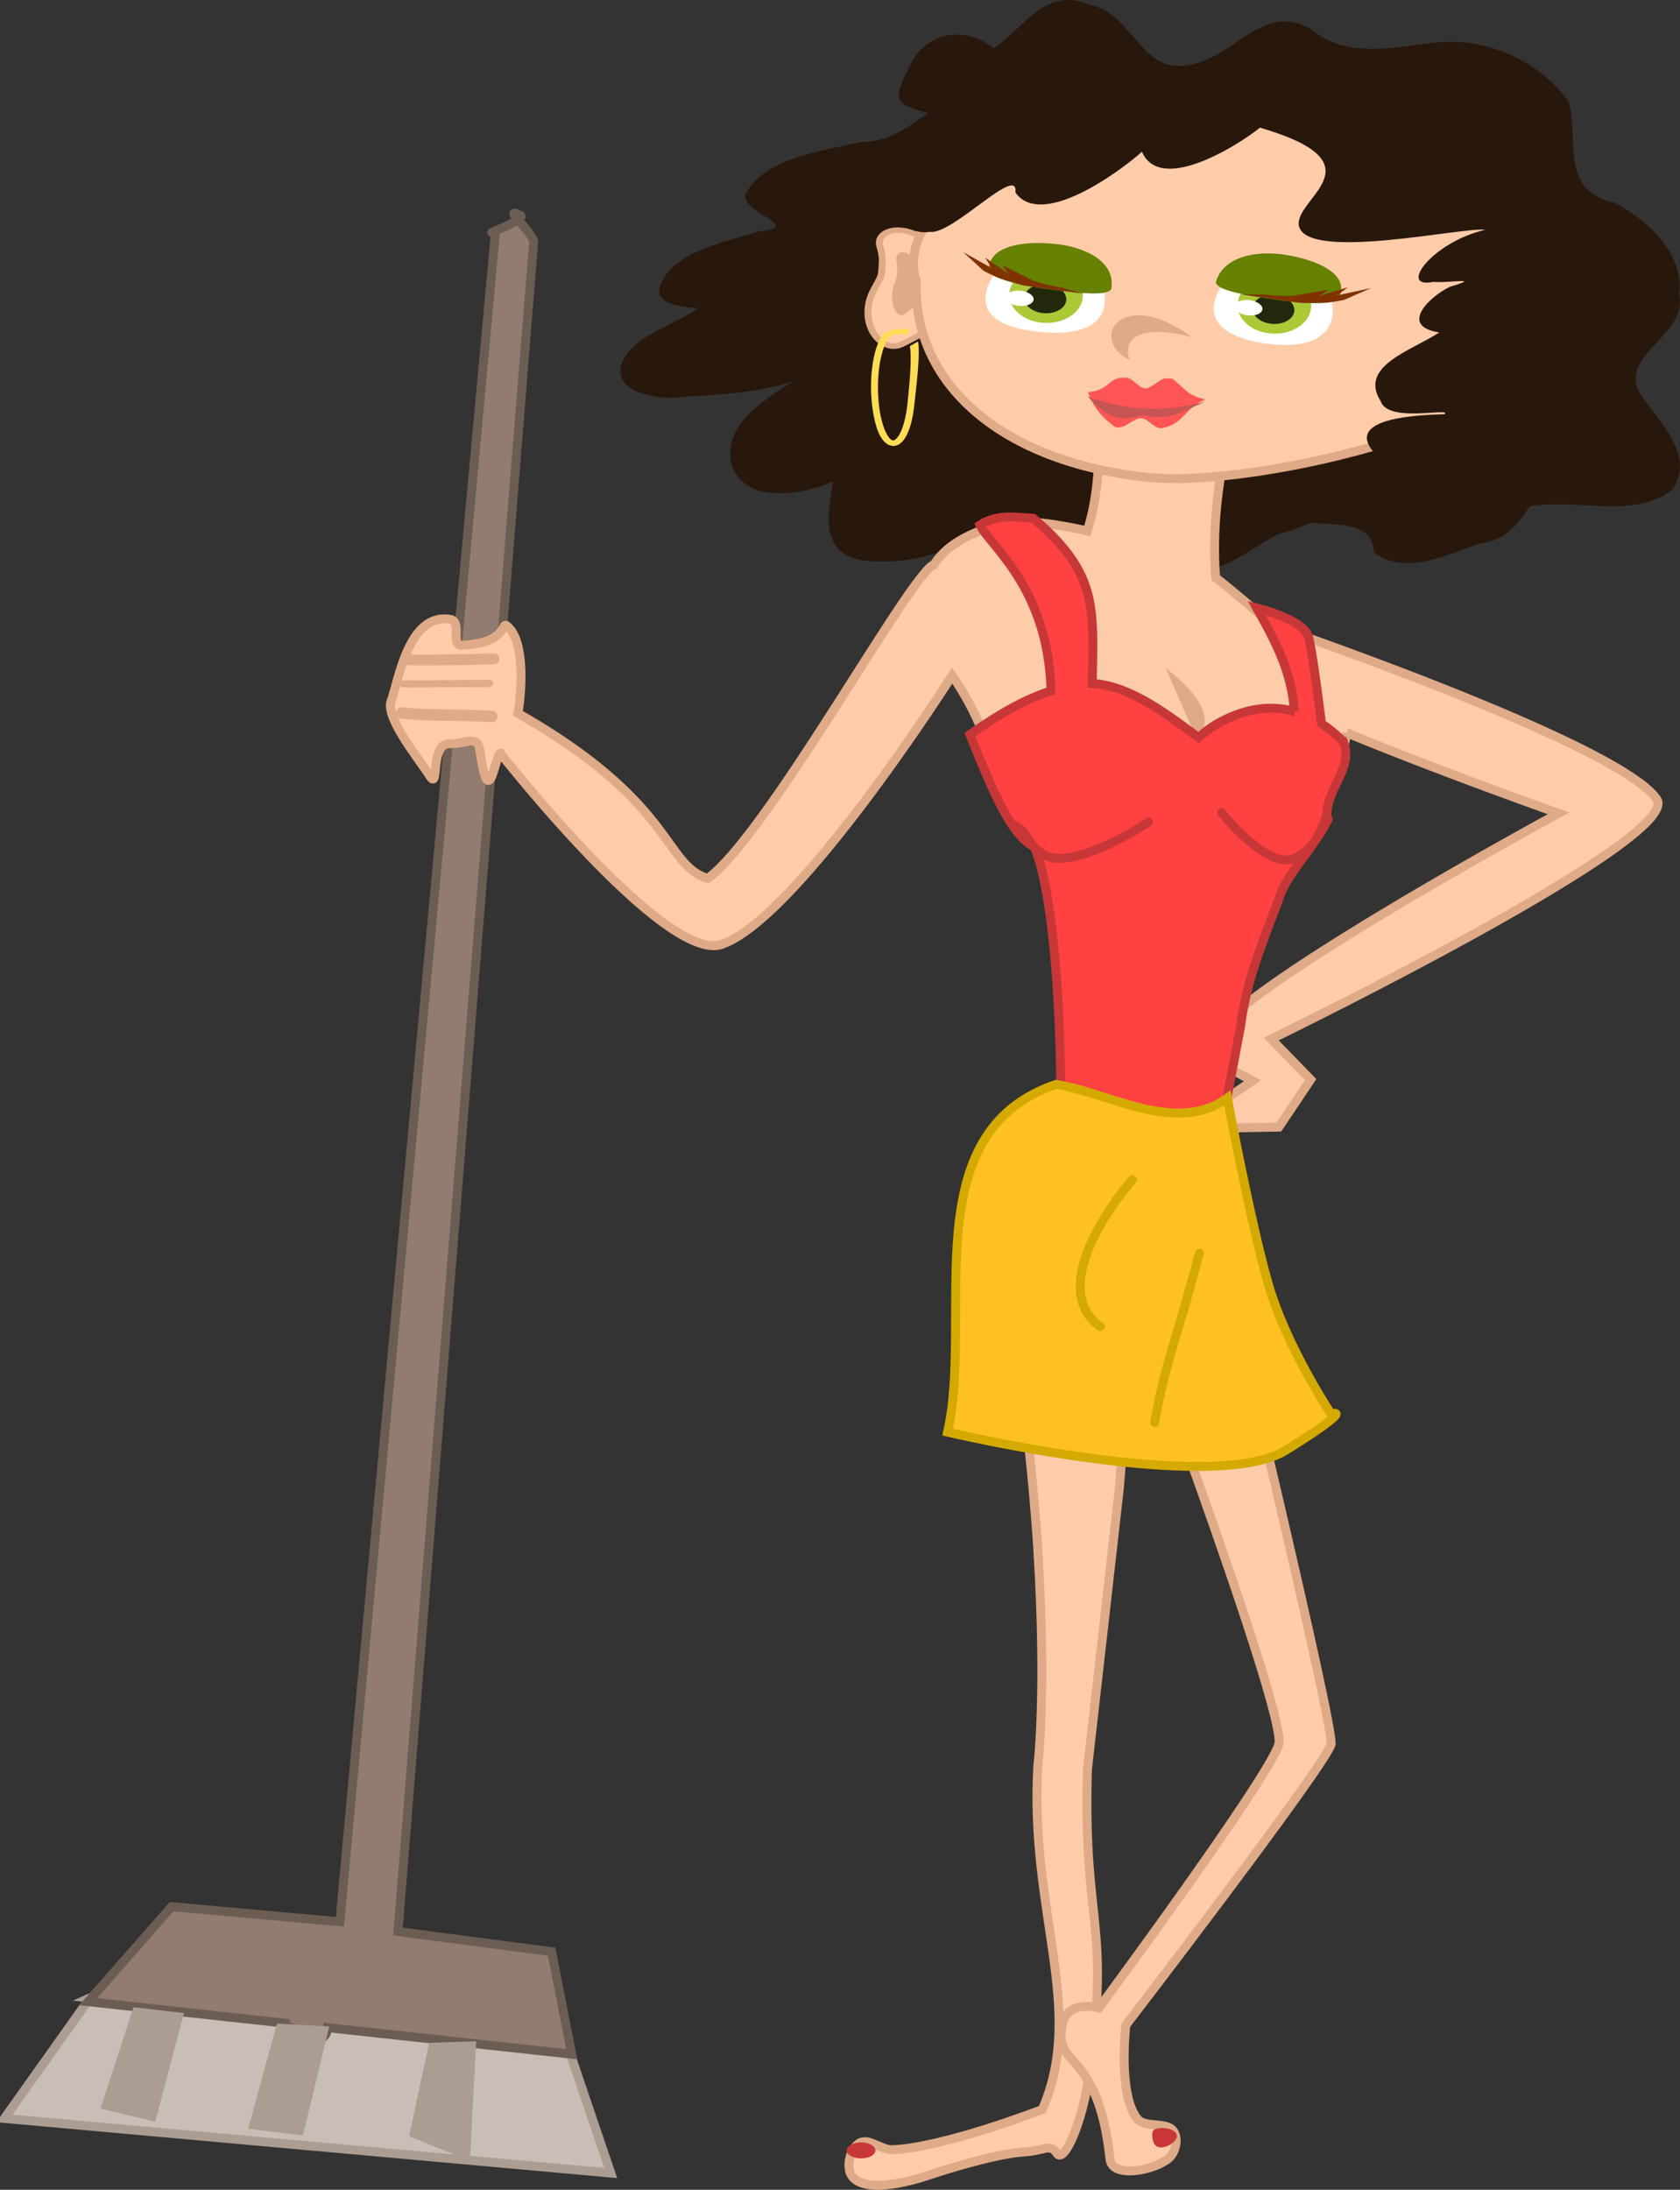 <svg xmlns="http://www.w3.org/2000/svg" viewBox="0 0 188.03 244.94"><rect x="0" y="0" width="188.03" height="244.94" fill="#333333" stroke="none"/><path fill="#28170b" d="M96.52 15.87c-4.691 1.021-11.08 1.883-13.103 5.888-.35 2.158 6.554 3.553 1.64 4.096-4.092 1.239-9.953 2.411-11.2 6.19-.865 2.641 5.31 2.359 4.199 2.459-2.552 1.856-6.386 2.81-8.02 5.304-2.423 3.748 3.029 5.114 6.692 4.549 4.067-.19 8.28-.483 12.075-1.694-3.57 2.155-7.78 5.002-6.979 9.026 1.145 4.658 7.548 3.833 11.397 2.19-.298 2.737-1.967 8.218 3.65 8.835 3.915.404 8.414-.452 11.288-2.515 1.28 3.49 6.937 3.047 10.562 2.838 4.143 1.236 9.72-3.263 12.416.603 4.464 1.577 8.45-2.079 11.863-3.88 4.865-1.186 8.213-4.086 12.666-5.827 4.808-1.483 4.772-5.836 1.839-8.395 4.748-.169 6.718-4.187 5.542-7.548-1.098-6.112 3.627-12.615-.332-18.411-3.317-2.328-6.456-5.13-10.617-6.627-6.54-1.834-13.135-4.17-20.23-3.776-4.76.07-9.52-1.267-14.216.016-4.321.219-8.458.886-12.315 2.674-2.793 1.355-5.114 4.046-8.817 4.005z"/><path d="M10.08 223.473L.492 236.96l67.863 6.108-4.831-14.234-53.447-5.36z" stroke="#ac9d93" fill="#c8beb7"/><path d="M58.245 24.098c.807.405-4.746 2.496-2.781 1.727L38.04 214.964l-18.83-1.688-9.344 10.625 22.062 2.407-.031.343c2.005.223 4.46 2.79 4.781.157l4.319.469 22.994 2.5-2.25-11.47-17.196-2.245L59.733 26.983c-.49-1.44-3.642-3.967-1.487-2.884z" stroke="#6c5d53" fill="#917c6f" stroke-width="1"/><path d="M48.032 228.503l5.266-.173-.705 13.386-6.81-2.77zM30.989 226.352l5.86.323-2.938 12.182-6.137-.729zM14.937 224.518l5.65.654-3.207 12.149-6.13-1.465z" fill="#ac9d93"/><path d="M122.47 41.01c.693 6.69.923 13.109-.781 18.375-4.113-.902-7.752-1.381-10.031-.687-3.878 1.18-5.948 2.607-7.125 4.468a1.254 1.254 0 00-.407.25c-3.674 3.349-18.425 30.07-24.906 34.844-4.972-1.489-3.557-8.392-21.25-18.469.428-2.531.748-7.617-.936-9.489-1.215-1.35.396 1.586-5.312 1.876-1.363.069.023-2.667-1.322-2.895-4.728-.798-5.803 7.006-6.617 9.102-.73 1.881 3.201 6.62 4.264 8.335 1.211 1.955-.027-3.562 2.272-3.532 2.001.026 3.142-1.106 3.416.876.984 7.117 1.689.306 2.267.196 0 0 18.472 23.556 24.78 21.375 8.54-2.953 25.782-30.062 25.782-30.062 1.372 1.96 2.956 4.685 4.5 9.125 11.41 18.592 11.895 41.384 1.812 66.5l26.22-1.188c-2.037-9.176-3.035-22.372-.559-23.853l4.59-.084 3.562-5.313-4.406-4.531s46.06-22.399 43.156-26.812c-4.068-6.182-43.125-19.5-43.125-19.5-1.738-1.607-3.763-3.327-6.25-5.313-.35-4.304-.168-11.88 3.219-22.219zm28.281 40.969c10.087 4.18 23.688 9 23.688 9s-26.359 14.284-35.5 21.781l-.031-.031-.281.312c-.021.018-.042.045-.063.063.98-4.273 2.263-8.33 3.75-12.312 2.654-6.687 6.626-10.066 8.438-18.812zm-13.375 37.406l2.8 1.513-3.206 2.175c.11-1.248.238-2.487.406-3.688z" stroke="#deaa87" fill="#fca"/><path fill="#deaa87" d="M130.49 74.75s5 3.571 4.286 6.429c-.715 2.857-.715 1.785-.715 1.785"/><path d="M271.36 377.44s.168-.694-3.314-3.007-6.199-.503-5.661 1.832c.537 2.335.332 2.907.259 4.726-.073 1.82-1.85 3.469-1.963 7.037-.146 4.598 2.66 7.502 4.816 6.187s5.108-3.464 5.108-3.464z" stroke="#deaa87" fill="#fca" transform="matrix(.778 0 0 .613 -105.662 -203.13)"/><path d="M101.734 36.807c-1.426-.059-2.395.016-3.086.862-.555.874-.909 2.245-1.07 3.792-.16 1.547-.102 3.275.17 4.826s.692 2.621 1.313 3.198c.155.144.326.257.534.326s.438.093.656.038c.438-.11.768-.425 1.045-.862.555-.874.885-2.226 1.045-3.772.16-1.547.682-5.464.41-7.015l-.917.515c.263 1.497-.115 4.94-.27 6.442-.156 1.503-.509 2.832-.972 3.562-.232.365-.457.51-.56.536a.228.228 0 01-.145 0 .672.672 0 01-.243-.153c-.398-.37-.879-1.414-1.142-2.91-.263-1.498-.301-3.171-.146-4.673s.533-2.832.996-3.562c.395-.733 1.325-.552 2.212-.556 0 0 .346-.583.17-.593z" style="block-progression:tb;text-transform:none;text-indent:0" fill="#fd5" color="#000"/><path d="M102.869 29.564s.048-.232-.94-1.003c-.989-.772-1.76-.168-1.607.61.152.78.094.97.073 1.578-.02.607-.524 1.157-.557 2.348-.041 1.534.755 2.504 1.367 2.065.612-.44 1.45-1.156 1.45-1.156z" fill="#deaa87"/><path d="M175.17 35.81c-1.936 11.555-34.908 18.753-46.455 17.609-16.514-1.636-26.621-10.453-26.158-22.008-3.124-9.269 17.366-22.485 39.946-20.364 22.58 2.121 34.603 13.208 32.667 24.763zM111.69 136.17s3.454 20.994 4.464 37.157c1.01 16.162 0 24.244 0 24.244-.935 16.41 5.393 27.159.505 38.386 0 0-11.003 4.283-16.794 4.504-1.267.048-2.696-1.423-3.74-.703-1.053.726-1.515 2.808-.678 3.775 1.9 2.196 8.708-.296 8.708-.296s6.896-2.309 10.484-2.53c2.368-.146 2.856-1.009 3.662.175.782 1.147 2.864-3.327 3.662-9.218 2.303-17.007-.758-16.314-.252-33.761 0 0 3.03-26.596 3.535-31.141.505-4.546 1.724-30.116 1.724-30.116s-14.094.63-15.28-.474z" stroke="#deaa87" fill="#fca"/><path d="M135.94 137.54s13.59 56.184 13.03 57.623c-1.183 3.043-22.959 31.358-22.959 31.358s-.916 7.693 1.255 10.448c.914 1.16 3.447.244 4.153 1.54.48.883.128 2.312-.653 2.944-1.692 1.37-6.299 2.226-6.53.062-1.359-12.684-6.508-9.976-5.296-15.203.617-2.662 4.058-1.725 4.058-1.725s18.834-25.437 20.12-29.442c1.094-3.41-19.067-56.86-19.067-56.86z" stroke="#deaa87" fill="#fca"/><path fill="#28170b" d="M105.27 13.52c-5.47 1.666-6.698 13.343-1.171 12.412 2.493.38 9.94-7.689 9.548-4.4 2.879 4.07 11.51-2.2 14.16-4.554 2.046 4.701 10.574-.589 13.216-2.7 13.484 3.946 4.233 7.7 4.327 10.771.274 4.408 18.8.239 20.884.662-5.893 1.332-9.86 6.649-5.82 5.819 1.742.161 5.643-.583 1.862.549-2.233 1.06-5.773 4.404-1.196 5.106-2.98 2-9.077 3.716-6.551 7.694.844 2.51 8.028.641 7.144 1.455-14.786.34-6.19 5.626-6.318 5.676-2.606 2.488-9.862 3.11-10.006 6.232 3.306.794 8.195-.5 8.44 3.548 3.456 2.642 8.304.239 11.84-1.02 3.09-.254 4.633-2.674 5.564-4.143 5.224-.92 11.837 1.528 16.04-1.924 2.568-4.017-1.786-7.643-3.873-11.003-1.84-4.195 5.561-6.31 4.557-10.733.629-4.226-3-8.016-7.13-10.264-6.5-1.331-3.951-7.54-5.257-11.37-2.824-4.035-8.54-7.125-14.492-6.598-5.02.466-10.092 1.936-14.178-1.391-5.454-3.324-8.692 3.121-13.688 3.915-5.568 1.162-6.193-5.697-11.262-6.736-5.086-2.158-7.429 2.894-10.705 4.848-3.362-2.567-7.852-1.874-9.595 2.497-2.275 4.049-.411 3.946 3.012 5.014.62.545.428-.069.648.639z"/><path d="M112.5 57.85c-.965.06-1.883.289-2.813.875 1.11 2.325 7.672 7.056 7.938 18.562-3.275 1.06-6.156 2.862-9.063 4.875 2.91 7.32 4.812 11.364 7.197 12.567 2.478 5.66 3.071 22.61 2.928 28.589l18.156 2.031 2.032-10.688c.588-4.8 2.43-9.264 4.125-13.75 1.092-3.791 4.728-6.162 5.53-10.062.16-2.864 2.992-5.114 1.813-7.906a15.87 15.87 0 00-2.437-2c-.1-.791-.96-7.746-1.438-9.656-.505-2.02-5.812-3.281-5.812-3.281 2.355 4.184 3.883 7.272 4.219 11.562a11.21 11.21 0 00-2.438-.344c-2.964-.094-6.341 1.428-8.281 3.281-3.08-2.222-7.477-5.8-11.906-6.062.131-8.546.658-12.265-6.594-18.47-1.166-.077-2.191-.185-3.156-.124z" stroke="#c83737" fill="#ff4141"/><path d="M118.18 121.3c-15.989 5.464-9.183 25.927-12.122 38.891 0 0 29.8 7.071 37.881 2.02 8.081-5.05 5.05-4.04 5.05-4.04s-5.05-7.577-7.07-14.647c-2.02-7.071-4.546-20.708-4.546-20.708-5.699 4.207-13.456-.661-19.193-1.516z" stroke="#d4aa00" fill="#ffc022"/><path d="M123.572 34.295c-.55 2.744-4.054 3.226-7.696 2.773s-6.042-1.67-5.492-4.414c.55-2.743 4.036-5.047 7.678-4.594s6.06 3.491 5.51 6.235z" fill="#fff"/><path d="M116.856 29.858c-1.914.058-3.54 1.128-3.839 2.624-.342 1.71 1.2 3.32 3.45 3.6 2.25.28 4.347-.876 4.69-2.585.342-1.71-1.201-3.32-3.45-3.6a5.642 5.642 0 00-.851-.039z" fill="#abc837"/><path d="M119.32 33.701c-.177.887-1.363 1.476-2.649 1.316s-2.183-1.008-2.005-1.895 1.363-1.475 2.648-1.315 2.184 1.008 2.006 1.894z" fill="#22280b"/><path d="M124.362 32.359c-.54.708-2.93.51-6.572.056s-7.095-1.295-7.107-2.228c-.035-2.778 4.088-3.318 7.73-2.865s6.498 2.293 5.949 5.037z" fill="#668000"/><path fill="#fff" d="M115.675 33.56c-.093.465-.863.755-1.72.649s-1.477-.57-1.384-1.034c.093-.465.864-.755 1.72-.648s1.477.57 1.384 1.034z"/><path fill="#803300" d="M118.737 32.143s-2.409-.378-3.399-.893c-.99-.515-3.164-1.569-3.164-1.569l.704.95-2.619-1.815.756 1.191-3.216-1.81 2.267 2.084s1.347.716 1.914.864c.566.15 2.235.749 2.817.821.582.072 6.385.873 6.385.873z"/><path d="M135.962 33.631c-.693 2.724 1.788 4.178 5.403 4.75 3.615.572 6.995.044 7.688-2.68s-1.562-5.837-5.177-6.41-7.22 1.616-7.914 4.34z" fill="#fff"/><path d="M138.584 33.546c-.432 1.697 1.028 3.36 3.26 3.713s4.394-.737 4.826-2.434-1.028-3.359-3.26-3.712-4.394.736-4.826 2.433z" fill="#abc837"/><path d="M140.211 34.238c-.224.88.63 1.756 1.905 1.958s2.492-.348 2.716-1.228-.629-1.756-1.905-1.958-2.492.348-2.716 1.228z" fill="#22280b"/><path d="M136.083 31.6c.194.812 2.522 1.28 6.137 1.852s7.225.727 7.647-.145c1.257-2.595-2.372-4.23-5.987-4.802s-7.104.371-7.797 3.095z" fill="#668000"/><path fill="#fff" d="M138.202 34.179c-.117.46.477.944 1.328 1.078s1.635-.13 1.752-.59c.118-.462-.477-.944-1.327-1.079s-1.636.13-1.753.591z"/><path fill="#803300" d="M141.445 32.936s2.426.304 3.58.092c1.156-.211 3.66-.605 3.66-.605l-1.08.698 3.256-.985-1.233.91 3.813-.817-3.044 1.334s-1.579.302-2.176.287c-.596-.016-2.426.09-3.003-.002-.578-.091-6.373-.929-6.373-.929z"/><path fill="#deaa87" d="M126.44 40.26c-4.726-2.28-.876-8.394 6.979-2.523-4.945-1.391-8.015-.284-6.979 2.523z"/><path fill="#f55" d="M121.76 43.86c2.538-.198 2.121-1.628 4.086-1.618.979-.148 1.59 1.391 2.577 1.19 1.459-.682 1.398-1.325 2.842-1.049 1.363 1.101 1.624 1.858 3.654 2.303-2.354.968-2.32 2.59-4.665 3.166-.909.278-1.55-.8-2.317-1.054-1.075-.196-2.023 1.316-3.1.982-1.675-1.158-2.544-2.465-3.077-3.92z"/><path d="M121.76 44.37c5.263 1.93 9.322 1.485 13.159.585-3.187 1.216-3.807 2.129-6.981 1.495-2.647.708-3.959.411-6.178-2.08z" fill="#c75555"/><path stroke-linejoin="round" d="M134.23 140.18c-2.694 10.258-3.606 11.465-5 18.929M126.73 131.96c-4.171 4.888-8.626 12.886-3.571 16.429" stroke="#d4aa00" stroke-linecap="round" fill="none"/><path stroke-linejoin="round" d="M128.52 91.96s-8.571 5.714-11.786 3.571c-2.19-1.45-1.31-2.261-3.214-3.214h0" stroke="#c83737" stroke-linecap="round" fill="none"/><path stroke-linejoin="round" d="M136.73 90.89s3.158 4.107 6.315 5.179c3.158 1.071 5.614-4.465 5.614-4.465" stroke="#c83737" stroke-linecap="round" stroke-width=".991" fill="none"/><path d="M131.73 238.93c0 .493-.909 1.272-1.797 1.272-.887 0-.975-.968-.975-1.461 0-.494.277-.704 1.165-.704s1.607.4 1.607.893zM97.98 240.537c0 .493-.72.893-1.607.893-.888 0-1.607-.4-1.607-.893s.72-.893 1.607-.893 1.607.4 1.607.893z" fill="#c83737"/><path d="M45.82 73.82c3.152.016 6.304-.009 9.454-.126" stroke="#deaa87" stroke-linecap="round" stroke-width="1.224" fill="none"/><path d="M45.17 76.5c3.205-.006 6.41-.044 9.616-.05" stroke="#deaa87" stroke-linecap="round" stroke-width=".804" fill="none"/><path d="M44.94 79.76c3.36.328 6.741.161 10.106.379" stroke="#deaa87" stroke-linecap="round" stroke-width="1.278" fill="none"/></svg>